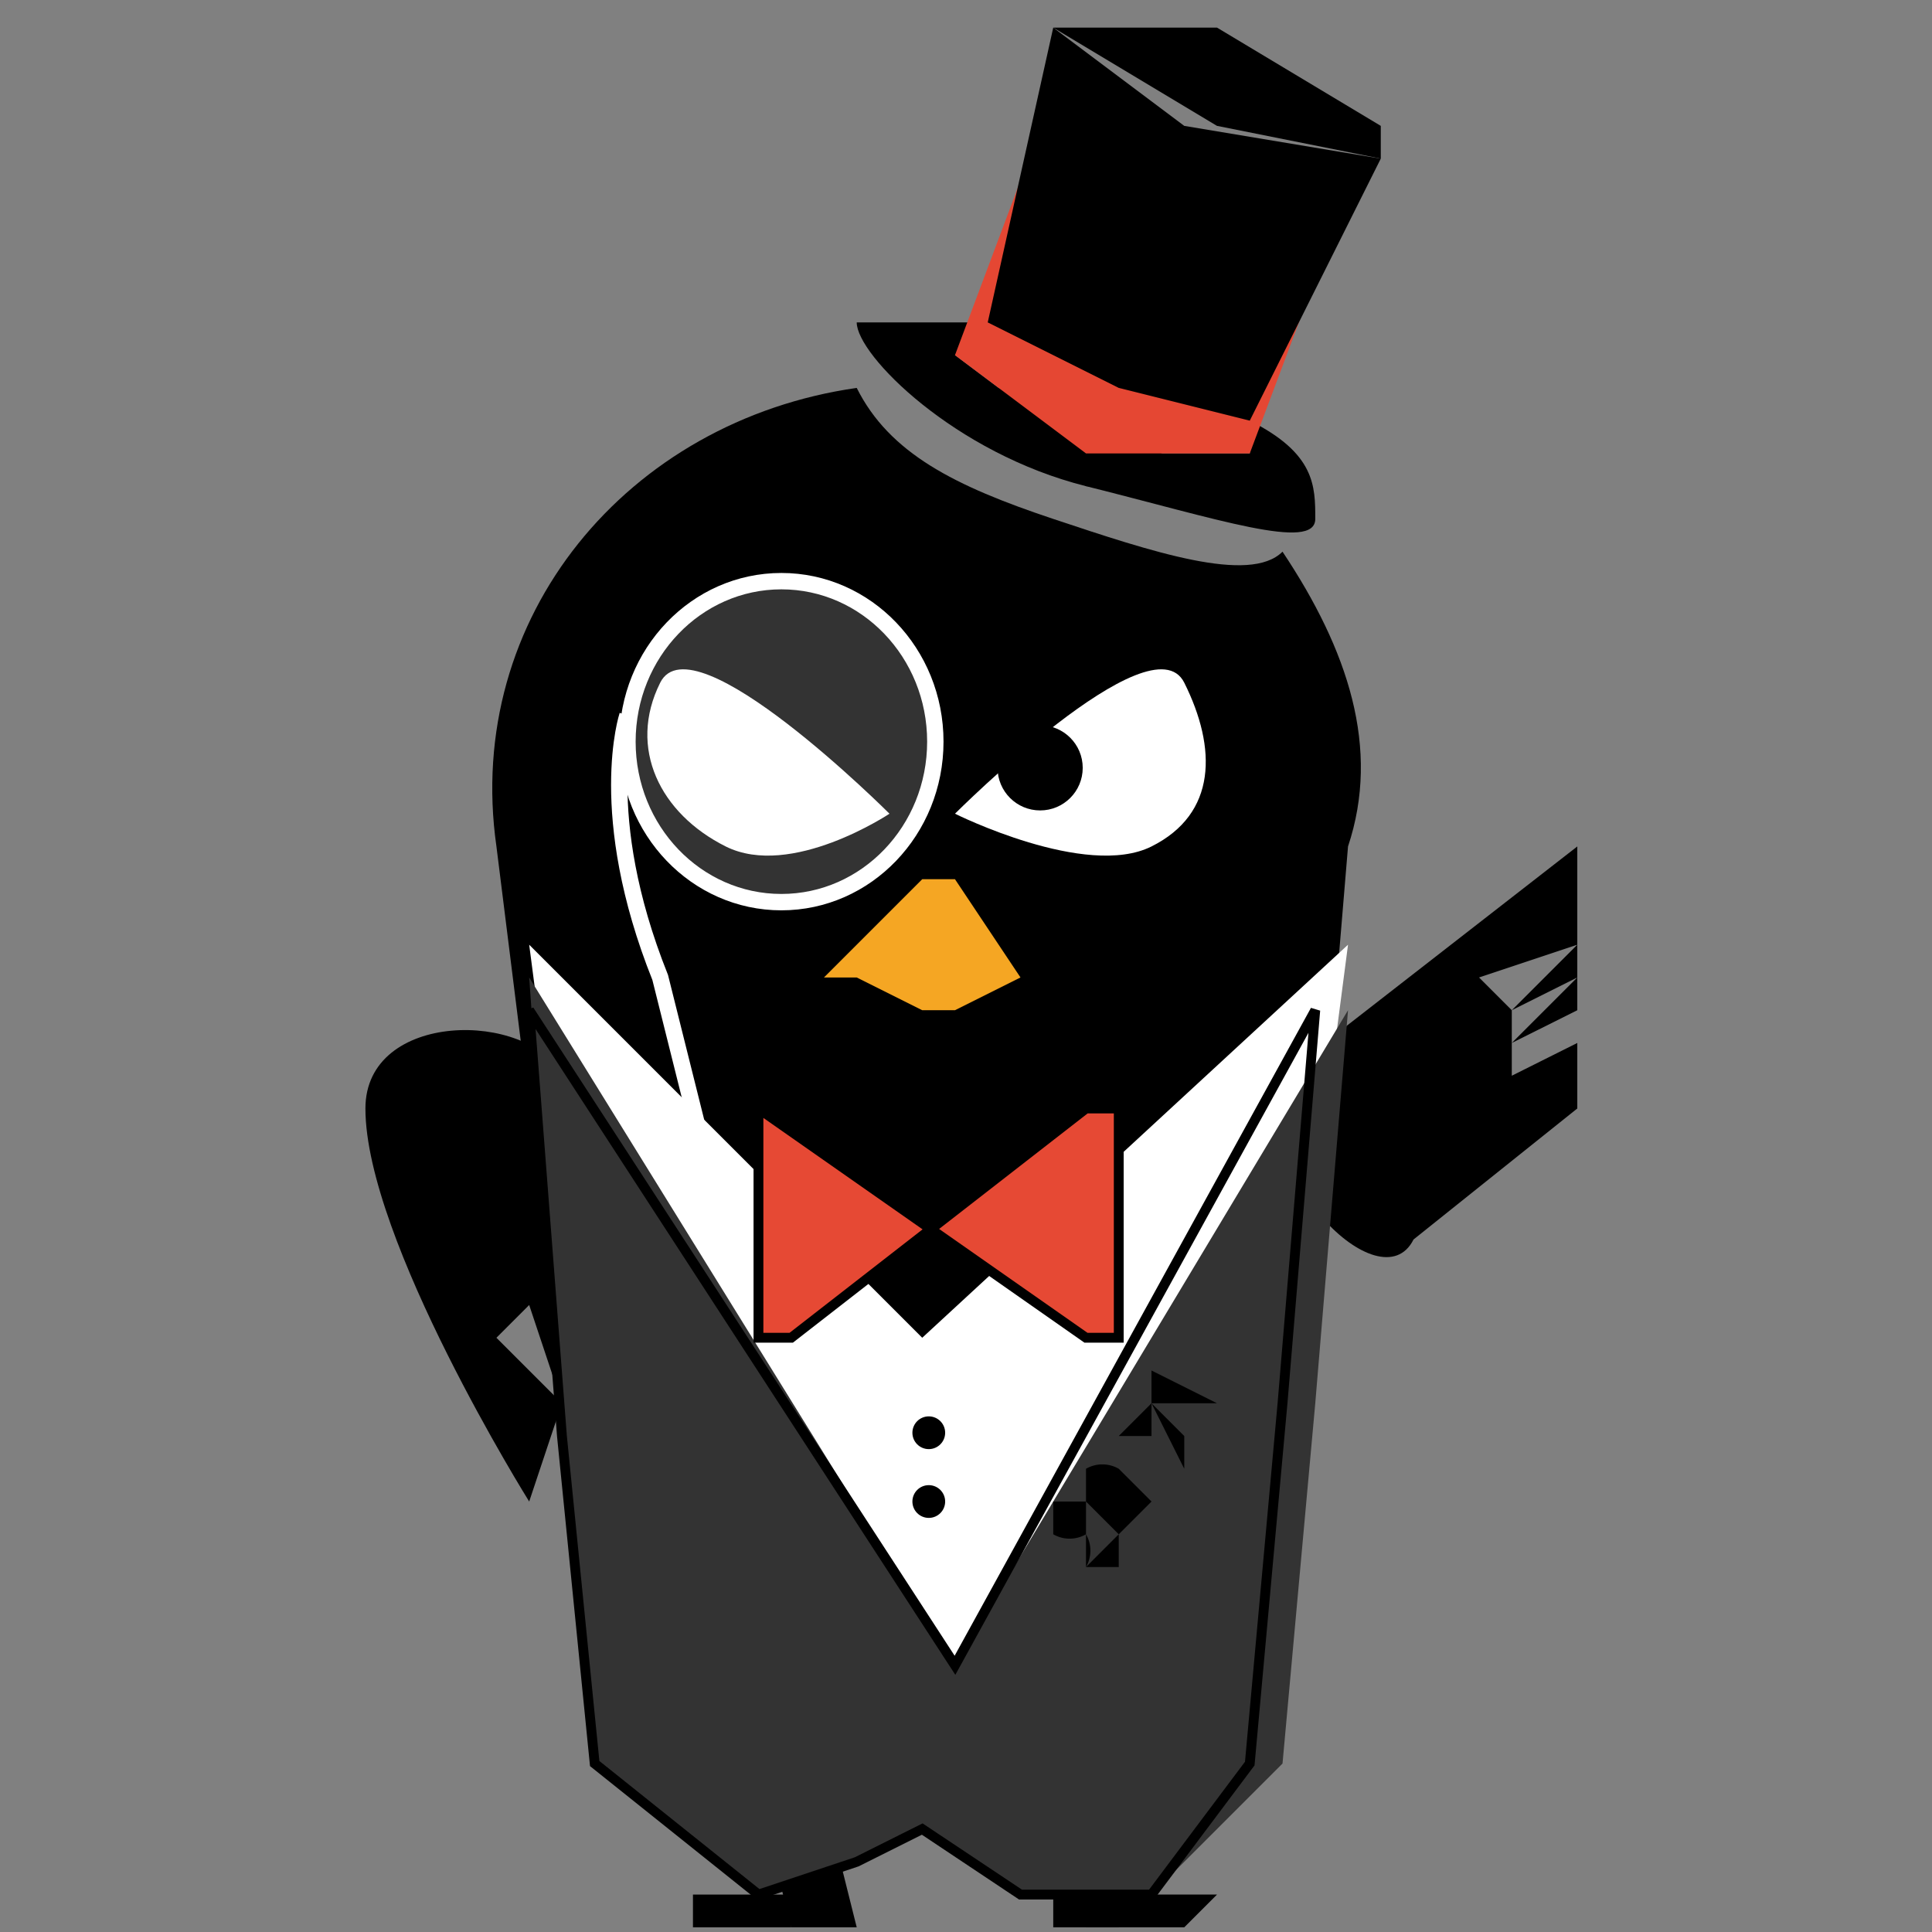 <svg xmlns="http://www.w3.org/2000/svg" xmlns:xlink="http://www.w3.org/1999/xlink" viewBox="-1 -2 64 64"><rect x="-1" y="-2" width="64" height="64" fill="#808080" stroke="none"/><defs/><defs><path id="a" d="M35 45a1 1 0 01-1 0v-1h1v1h1v1h-1l1-1h-1a1 1 0 010 1v-1zm1 0l-1-1v-1a1 1 0 011 0h0l1 1h-1 1zm0-1v-1 1zm1-1v-1 1zm0-1h-1l1-1 1 1v1l-1-2zm0-2l2 1h-2v-1z"/></defs><g transform="matrix(1.085 0 0 1.085 -3 0)"><path d="M26 53h-1l1 4h2l-1-4z"/><path d="M23 56h3v1h-3v-1zm12-3h1v4h-2v-4z"/><path d="M39 56h-4v1h3l1-1zM28 10c1 2 3 3 6 4s6 2 7 1c2 3 3 6 2 9l-2 24c-1 3-3 6-6 6h-9c-3 0-6-3-6-6l-3-24c-1-7 4-13 11-14zm3 0h1c3 0 5 2 7 3h-4l-4-3z"/><path fill="#fff" d="M37 24c2-1 2-3 1-5s-7 4-7 4 4 2 6 1z"/><circle cx="33.6" cy="21.6" r="1.3"/><path fill="#fff" d="M24 24c-2-1-3-3-2-5s7 4 7 4-3 2-5 1z"/><path d="M19 41l-2-2 1-1 1 3v-1l-1-2 1 2 1-1-1-2 1 2 1-3-2-5c-1-2-6-2-6 1 0 4 5 12 5 12zm31-14l-3 1 1 1 2-2v1l-2 1v1l2-2v1l-2 1v1l2-1v2l-5 4c-1 2-5-2-4-5l9-7z"/><path fill="#fff" d="M30 39l13-12-3 23H21l-3-23z"/><path fill="#333" d="M31 49l12-20-1 12-1 11-4 4h-4l-3-2-2 1-3 1-5-4-1-10-1-14z"/><path fill="none" stroke="#000" stroke-width=".3" d="M19 42l1 10 5 4 3-1 2-1 3 2h4l3-4 1-11 1-12-11 20-13-20z"/><path fill="#f5a623" d="M30 25h1l2 3-2 1h-1l-2-1h-1z"/><path d="M40 11v1h-5l-4-3 1-1h-4c0 1 3 4 7 5s7 2 7 1 0-2-2-3z"/><path fill="#e54733" d="M43 4h-5l-4-3-3 8 4 3h5l3-8z"/><path d="M44 3l-6-1-4-3-2 9 4 2 4 1 4-8z"/><path d="M44 2v1l-5-1-5-3h5l5 3z"/><path fill="#e64934" stroke="#000" stroke-width=".3" d="M25 32s0 0 0 0v7h1l9-7h1v7h-1z"/><circle cx="30.2" cy="41.9" r=".5"/><circle cx="30.2" cy="44" r=".5"/><use fill="#333" xlink:href="#a"/><use xlink:href="#a"/><g stroke="#fff" stroke-width=".5"><ellipse cx="25.7" cy="20.8" fill="#fff" fill-opacity=".2" rx="4.7" ry="4.9"/><path fill="none" d="M21 20s-1 3 1 8l2 8"/></g></g></svg>
